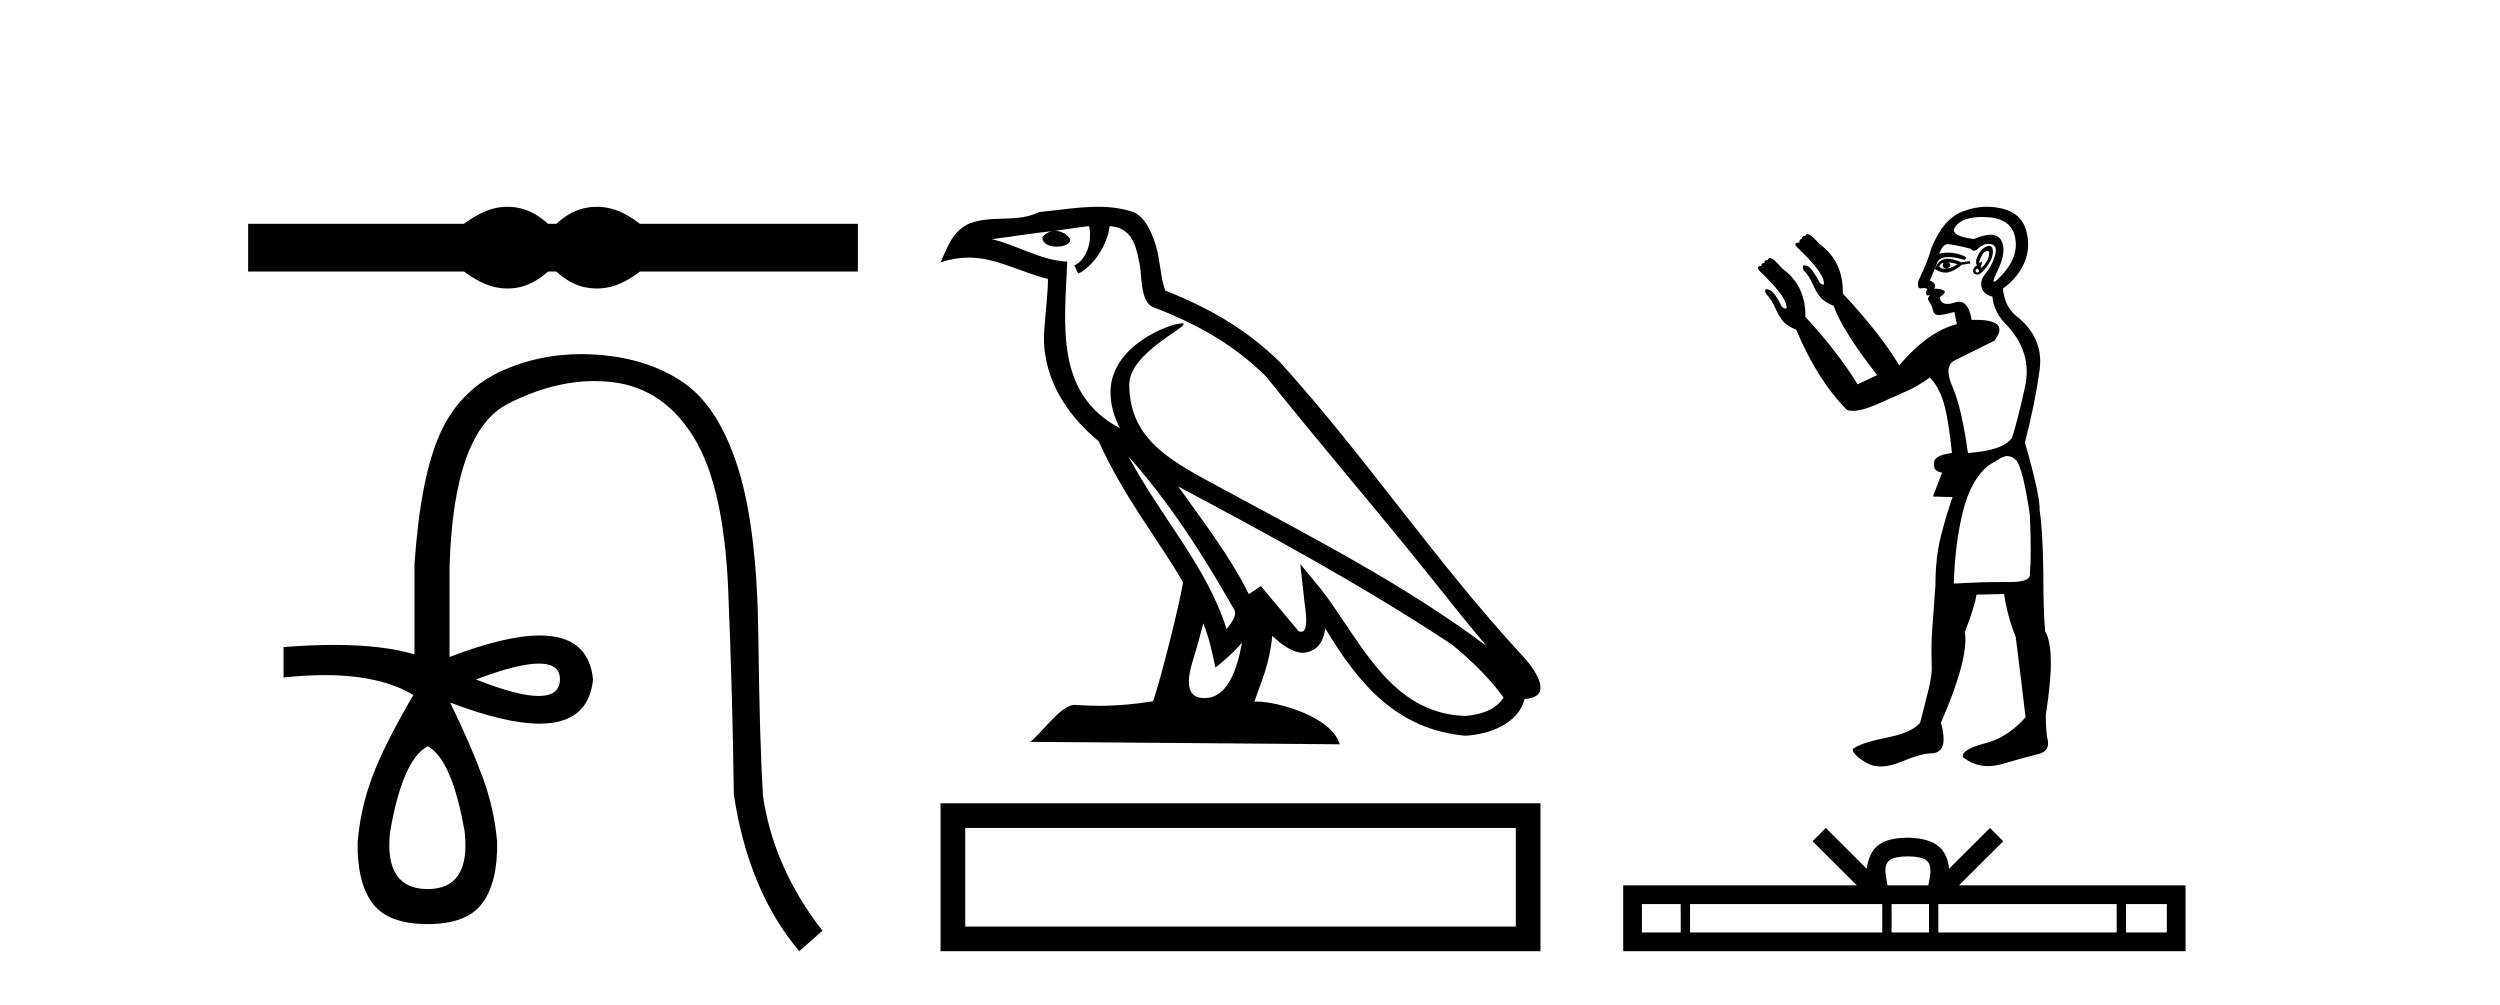 <?xml version='1.0' encoding='UTF-8' standalone='yes'?><svg xmlns='http://www.w3.org/2000/svg' xmlns:xlink='http://www.w3.org/1999/xlink' width='102.0' height='41.0' ><path d='M 20.707 8.437 C 20.522 8.437 20.336 8.46 20.149 8.506 C 19.775 8.597 19.369 8.806 18.932 9.13 L 10.124 9.13 L 10.124 11.078 L 18.932 11.078 C 19.369 11.403 19.775 11.611 20.149 11.703 C 20.336 11.748 20.522 11.771 20.707 11.771 C 20.893 11.771 21.077 11.748 21.26 11.703 C 21.627 11.611 21.994 11.403 22.361 11.078 L 22.7 11.078 C 23.053 11.403 23.416 11.611 23.79 11.703 C 23.977 11.748 24.164 11.771 24.351 11.771 C 24.538 11.771 24.725 11.748 24.913 11.703 C 25.287 11.611 25.685 11.403 26.109 11.078 L 35.001 11.078 L 35.001 9.13 L 26.109 9.13 C 25.685 8.806 25.287 8.597 24.913 8.506 C 24.725 8.46 24.538 8.437 24.351 8.437 C 24.164 8.437 23.977 8.46 23.79 8.506 C 23.416 8.597 23.053 8.806 22.7 9.13 L 22.361 9.13 C 21.994 8.806 21.627 8.597 21.26 8.506 C 21.077 8.46 20.893 8.437 20.707 8.437 Z' style='fill:#000000;stroke:none' /><path d='M 21.989 27.074 Q 22.846 27.074 22.846 27.722 Q 22.832 28.396 21.976 28.396 Q 21.119 28.396 19.42 27.722 Q 21.133 27.074 21.989 27.074 ZM 17.45 30.447 Q 18.448 30.986 18.961 33.953 Q 19.204 36.274 17.45 36.274 Q 15.67 36.274 15.913 33.953 Q 16.425 30.986 17.45 30.447 ZM 23.715 14.448 Q 22.05 14.448 20.58 15.083 Q 18.799 15.852 17.976 17.646 Q 17.154 19.44 16.911 23.028 L 16.911 26.697 Q 15.613 26.313 13.623 26.313 Q 12.675 26.313 11.569 26.4 L 11.569 27.641 Q 12.462 27.545 13.245 27.545 Q 15.536 27.545 16.884 28.369 L 16.857 28.369 Q 15.643 30.447 15.171 31.741 Q 14.699 33.036 14.591 34.358 Q 14.564 36.004 15.198 36.854 Q 15.832 37.703 17.45 37.703 Q 19.042 37.703 19.676 36.854 Q 20.31 36.004 20.283 34.358 Q 20.175 33.036 19.703 31.741 Q 19.231 30.447 18.368 28.666 L 18.368 28.666 Q 20.626 29.525 22.012 29.525 Q 24.019 29.525 24.195 27.722 Q 24.02 25.928 22.023 25.928 Q 20.627 25.928 18.341 26.805 L 18.341 23.136 Q 18.502 17.606 20.728 16.472 Q 22.543 15.548 24.25 15.548 Q 24.637 15.548 25.017 15.596 Q 27.081 15.852 28.309 17.848 Q 29.536 19.845 29.711 24.08 Q 29.887 28.315 29.941 32.416 Q 30.534 36.354 32.611 38.809 L 33.556 37.973 Q 31.559 35.41 31.128 32.47 Q 30.993 30.258 30.939 25.887 Q 30.885 21.517 30.102 19.062 Q 29.32 16.607 27.904 15.623 Q 26.488 14.638 24.424 14.476 Q 24.065 14.448 23.715 14.448 Z' style='fill:#000000;stroke:none' /><path d='M 46.04 18.62 L 46.04 18.62 C 47.697 20.481 49.068 22.605 50.29 24.762 C 50.547 25.079 50.258 25.369 50.046 25.67 C 49.241 23.113 47.387 21.139 46.04 18.62 ZM 44.437 9.226 C 44.575 9.87 44.321 10.613 43.832 10.833 L 43.988 11.166 C 44.599 10.876 45.185 10.007 45.272 9.228 C 46.106 9.277 46.334 9.905 46.464 10.633 C 46.621 11.131 46.462 12.339 47.093 12.548 C 48.956 13.269 50.38 14.103 51.658 15.364 C 53.864 18.123 56.169 20.794 58.375 23.556 C 59.232 24.63 60.016 25.615 60.652 26.357 C 57.302 23.853 53.559 21.938 49.888 19.948 C 47.936 18.888 46.074 18.021 46.074 15.686 C 46.074 14.431 48.388 13.379 48.292 13.215 C 48.284 13.201 48.257 13.194 48.215 13.194 C 47.74 13.194 45.309 14.096 45.309 15.997 C 45.309 16.523 45.45 17.012 45.695 17.467 C 45.691 17.467 45.688 17.467 45.684 17.467 C 43.018 16.054 43.441 13.196 43.544 10.676 C 42.436 10.615 41.524 10.01 40.471 9.759 C 41.287 9.653 42.101 9.517 42.919 9.432 L 42.919 9.432 C 42.766 9.463 42.625 9.552 42.532 9.677 C 42.518 9.946 42.822 10.064 43.118 10.064 C 43.407 10.064 43.689 9.951 43.662 9.756 C 43.531 9.552 43.293 9.42 43.049 9.42 C 43.042 9.42 43.035 9.42 43.028 9.421 C 43.435 9.362 43.977 9.276 44.437 9.226 ZM 49.094 25.433 C 49.333 26.014 49.457 26.628 49.592 27.238 C 49.98 26.923 50.357 26.6 50.676 26.215 L 50.676 26.215 C 50.468 27.344 50.08 28.482 49.141 28.482 C 48.572 28.482 48.309 28.098 48.673 26.933 C 48.845 26.384 48.982 25.859 49.094 25.433 ZM 48.073 19.849 L 48.073 19.849 C 51.875 21.874 55.64 23.919 59.236 26.296 C 60.083 26.982 60.837 27.747 61.348 28.462 C 61.009 28.989 60.364 29.17 59.768 29.21 C 56.724 29.104 55.533 26.169 53.925 24.073 L 53.051 23.011 L 53.201 24.372 C 53.212 24.617 53.463 25.776 53.089 25.776 C 53.057 25.776 53.02 25.768 52.979 25.75 L 51.441 23.908 C 51.276 24.017 51.121 24.14 50.952 24.241 C 50.189 22.697 49.072 21.259 48.073 19.849 ZM 44.792 8.437 C 43.993 8.437 43.174 8.58 42.398 8.652 C 41.472 9.104 40.534 8.76 39.564 9.113 C 38.862 9.427 38.666 10.066 38.375 10.704 C 38.789 10.566 39.165 10.51 39.519 10.51 C 40.651 10.51 41.561 11.08 42.757 11.383 C 42.755 11.983 42.661 12.664 42.616 13.35 C 42.431 15.209 43.41 16.841 44.826 18.002 C 45.841 20.261 47.245 21.995 48.269 23.757 C 48.147 24.549 47.41 27.537 47.047 28.61 C 46.335 28.729 45.576 28.797 44.829 28.797 C 44.527 28.797 44.228 28.786 43.935 28.763 C 43.912 28.76 43.889 28.758 43.866 28.758 C 43.29 28.758 42.657 29.743 42.036 30.268 L 54.66 30.367 C 54.338 29.228 52.095 28.625 51.298 28.625 C 51.252 28.625 51.211 28.627 51.175 28.631 C 51.457 27.826 51.807 27.07 51.907 25.946 C 52.26 26.261 52.655 26.602 53.148 26.637 C 53.751 26.592 53.996 26.18 54.072 25.643 C 55.438 27.902 56.966 29.747 59.768 30.018 C 60.736 29.971 61.943 29.547 62.204 28.518 C 63.488 28.446 62.546 27.195 62.07 26.704 C 58.575 22.921 55.69 18.603 52.237 14.792 C 50.907 13.48 49.405 12.592 47.545 11.856 C 47.407 11.516 47.361 11.033 47.271 10.5 C 47.173 9.92 46.863 8.969 46.297 8.674 C 45.814 8.497 45.307 8.437 44.792 8.437 Z' style='fill:#000000;stroke:none' /><path d='M 38.375 32.775 L 38.375 38.809 L 62.851 38.809 L 62.851 32.775 L 38.375 32.775 M 61.845 33.78 L 61.845 37.803 L 39.382 37.803 L 39.382 33.78 L 61.845 33.78 Z' style='fill:#000000;stroke:none' /><path d='M 81.092 10.235 Q 81.148 10.235 81.154 10.313 Q 81.166 10.476 81.066 10.651 Q 80.966 10.826 80.866 10.901 Q 80.836 10.924 80.822 10.924 Q 80.788 10.924 80.841 10.801 Q 80.893 10.679 80.86 10.679 Q 80.846 10.679 80.816 10.701 Q 80.783 10.726 80.766 10.726 Q 80.733 10.726 80.766 10.626 Q 80.816 10.476 80.916 10.326 Q 81.033 10.235 81.092 10.235 ZM 79.49 10.701 Q 79.69 10.726 79.865 10.776 Q 79.665 10.926 79.44 10.951 Q 79.383 10.966 79.332 10.966 Q 79.204 10.966 79.115 10.876 Q 79.202 10.723 79.271 10.723 Q 79.28 10.723 79.29 10.726 Q 79.19 10.951 79.44 10.951 Q 79.69 10.826 79.49 10.701 ZM 80.666 10.951 Q 80.791 11.026 80.728 11.089 Q 80.697 11.12 80.669 11.12 Q 80.641 11.12 80.616 11.089 Q 80.566 11.026 80.666 10.951 ZM 79.466 10.556 Q 79.383 10.556 79.315 10.576 Q 79.065 10.651 78.94 10.976 Q 79.176 11.122 79.38 11.122 Q 79.456 11.122 79.528 11.102 Q 79.79 11.026 80.04 10.801 L 80.391 10.751 L 80.366 10.651 L 80.015 10.701 Q 79.688 10.556 79.466 10.556 ZM 81.155 10.029 Q 81.092 10.029 81.004 10.076 Q 80.816 10.176 80.691 10.439 Q 80.566 10.701 80.666 10.826 Q 80.516 10.901 80.503 11.039 Q 80.491 11.177 80.641 11.202 Q 80.653 11.204 80.665 11.204 Q 80.809 11.204 81.016 10.939 Q 81.241 10.651 81.291 10.426 Q 81.341 10.201 81.266 10.088 Q 81.227 10.029 81.155 10.029 ZM 80.861 8.854 Q 80.977 8.854 81.104 8.862 Q 82.067 8.925 82.217 9.688 Q 82.367 10.451 81.729 11.164 Q 81.431 11.497 81.36 11.497 Q 81.278 11.497 81.491 11.064 Q 81.892 10.251 81.654 9.813 Q 81.526 9.577 81.213 9.577 Q 80.945 9.577 80.541 9.751 Q 79.465 9.625 79.803 9.213 Q 80.096 8.854 80.861 8.854 ZM 81.119 9.949 Q 81.179 9.949 81.241 9.963 Q 81.516 10.026 81.391 10.439 Q 81.266 10.851 81.016 11.152 Q 80.766 11.452 80.853 11.739 Q 80.941 12.027 81.291 12.102 Q 81.341 12.703 81.817 13.203 Q 82.942 14.354 82.617 15.805 Q 82.292 17.256 82.092 17.856 Q 81.742 18.382 80.291 18.482 Q 80.04 16.655 79.665 15.792 Q 79.29 14.929 79.753 14.704 Q 80.216 14.479 81.366 13.904 Q 82.03 13.05 80.605 13.05 Q 80.528 13.05 80.444 13.053 L 80.444 13.053 Q 80.322 12.311 79.929 12.311 Q 79.852 12.311 79.765 12.34 Q 79.582 12.4 79.451 12.4 Q 79.174 12.4 79.14 12.127 Q 79.44 11.927 79.302 11.852 Q 79.165 11.777 78.915 11.777 Q 79.04 11.552 78.739 11.452 L 79.065 10.651 Q 79.201 10.487 79.509 10.487 Q 79.765 10.487 80.14 10.601 Q 80.366 10.501 79.94 10.376 Q 79.704 10.307 79.475 10.307 Q 79.293 10.307 79.115 10.351 Q 79.265 9.976 79.44 9.963 Q 79.45 9.962 79.463 9.962 Q 79.662 9.962 80.416 10.151 Q 80.461 10.23 80.532 10.23 Q 80.617 10.23 80.741 10.113 Q 80.915 9.949 81.119 9.949 ZM 81.892 18.607 Q 82.092 18.607 82.267 18.782 Q 82.542 19.132 82.817 21.009 Q 82.892 22.61 82.817 23.485 Q 82.769 23.749 81.966 23.749 Q 81.93 23.749 81.892 23.748 Q 81.767 23.746 81.633 23.746 Q 80.83 23.746 79.715 23.811 Q 79.765 22.159 80.09 20.858 Q 80.416 19.558 81.141 18.982 Q 81.191 18.957 81.516 18.757 Q 81.742 18.607 81.892 18.607 ZM 81.068 8.437 Q 80.558 8.437 80.053 8.637 Q 79.265 8.95 78.789 10.151 Q 78.689 10.576 78.264 11.477 Q 78.219 11.768 78.355 11.768 Q 78.371 11.768 78.389 11.764 Q 78.448 11.752 78.495 11.752 Q 78.589 11.752 78.639 11.802 Q 78.564 11.877 78.589 11.977 Q 78.609 12.057 78.661 12.057 Q 78.674 12.057 78.689 12.052 Q 78.714 12.046 78.728 12.046 Q 78.768 12.046 78.702 12.102 Q 78.614 12.177 78.714 12.315 Q 78.815 12.452 78.865 12.665 Q 78.909 12.855 79.104 12.855 Q 79.127 12.855 79.152 12.853 Q 79.39 12.828 79.74 12.728 L 79.84 13.228 Q 78.689 13.503 77.489 14.904 Q 76.688 13.578 75.187 11.977 Q 75.212 10.676 74.261 9.976 Q 73.911 9.6 73.798 9.563 Q 73.768 9.553 73.744 9.553 Q 73.679 9.553 73.661 9.625 Q 73.511 9.625 73.511 9.751 Q 73.411 9.751 73.411 9.901 Q 73.261 9.901 73.248 9.951 Q 73.236 10.001 73.336 10.101 Q 74.361 11.077 74.411 11.502 Q 74.44 11.616 74.387 11.616 Q 74.347 11.616 74.261 11.552 Q 73.911 10.901 73.736 10.851 Q 73.669 10.825 73.627 10.825 Q 73.512 10.825 73.586 11.026 Q 73.786 11.202 73.986 11.652 Q 74.186 12.102 74.424 12.265 Q 74.662 12.427 74.812 12.477 Q 75.162 13.478 76.588 15.304 L 75.787 15.68 Q 75.037 14.429 73.661 12.928 L 73.661 12.928 Q 73.677 11.645 72.71 10.951 Q 72.385 10.576 72.272 10.539 Q 72.242 10.528 72.217 10.528 Q 72.153 10.528 72.135 10.601 Q 71.985 10.601 71.985 10.726 Q 71.86 10.726 71.86 10.851 Q 71.734 10.851 71.722 10.914 Q 71.709 10.976 71.81 11.077 Q 72.835 12.052 72.885 12.477 Q 72.914 12.592 72.853 12.592 Q 72.807 12.592 72.71 12.528 Q 72.385 11.877 72.185 11.827 Q 72.118 11.8 72.078 11.8 Q 71.968 11.8 72.06 12.002 Q 72.26 12.177 72.46 12.628 Q 72.66 13.078 72.898 13.241 Q 73.135 13.403 73.286 13.453 Q 74.161 15.53 75.362 16.731 Q 75.465 16.763 75.595 16.763 Q 75.974 16.763 76.588 16.493 Q 77.414 16.13 77.826 15.942 Q 78.239 15.755 78.739 15.405 Q 79.09 15.755 79.29 16.393 Q 79.49 17.031 79.64 18.482 Q 78.865 18.582 78.915 18.907 Q 78.865 19.232 79.24 19.282 L 78.865 20.258 L 79.665 20.283 Q 79.415 20.984 79.19 21.872 Q 78.965 22.76 78.965 23.886 Q 78.865 25.212 78.827 25.787 Q 78.789 26.362 78.815 27.138 Q 78.84 27.488 78.689 28.114 Q 78.539 28.739 78.339 29.49 Q 78.014 29.89 76.951 30.102 Q 75.887 30.315 75.587 30.565 Q 75.587 30.79 76.138 31.116 Q 76.403 31.272 76.737 31.272 Q 77.098 31.272 77.539 31.091 Q 78.389 30.74 78.764 30.74 Q 79.54 30.74 79.19 29.49 Q 80.341 26.838 80.165 25.787 Q 80.566 24.761 80.641 24.261 L 81.767 24.236 Q 81.892 25.111 82.242 25.987 Q 82.542 28.364 82.642 29.264 Q 81.892 30.115 80.941 30.34 Q 80.015 30.59 80.09 30.891 Q 80.541 31.257 81.108 31.257 Q 81.391 31.257 81.704 31.166 Q 82.642 30.891 83.168 30.765 Q 83.693 30.64 83.518 30.065 Q 83.468 29.64 83.468 29.164 Q 83.893 26.512 83.443 25.762 Q 83.368 24.961 83.368 23.385 Q 83.343 21.584 83.218 20.833 Q 83.243 20.233 82.617 18.056 Q 83.043 16.405 83.218 15.079 Q 83.393 13.753 82.217 12.853 Q 81.792 12.477 81.717 11.777 Q 82.342 11.327 82.605 10.689 Q 82.867 10.051 82.655 9.363 Q 82.442 8.675 81.642 8.5 Q 81.354 8.437 81.068 8.437 Z' style='fill:#000000;stroke:none' /><path d='M 77.842 34.94 C 78.214 34.94 78.438 35.003 78.554 35.069 C 78.891 35.285 78.73 35.8 78.676 36.122 L 77.008 36.122 C 76.968 35.793 76.785 35.29 77.13 35.069 C 77.246 35.003 77.47 34.94 77.842 34.94 ZM 68.573 36.886 L 68.573 38.045 L 66.99 38.045 L 66.99 36.886 ZM 76.796 36.886 L 76.796 38.045 L 68.954 38.045 L 68.954 36.886 ZM 78.703 36.886 L 78.703 38.045 L 77.177 38.045 L 77.177 36.886 ZM 86.36 36.886 L 86.36 38.045 L 79.084 38.045 L 79.084 36.886 ZM 88.406 36.886 L 88.406 38.045 L 86.741 38.045 L 86.741 36.886 ZM 74.492 33.781 L 73.953 34.322 L 75.758 36.122 L 66.226 36.122 L 66.226 38.809 L 89.17 38.809 L 89.17 36.122 L 79.926 36.122 L 81.731 34.322 L 81.191 33.781 L 79.522 35.446 C 79.422 34.437 78.731 34.205 77.842 34.176 C 76.892 34.202 76.309 34.416 76.161 35.446 L 74.492 33.781 Z' style='fill:#000000;stroke:none' /></svg>